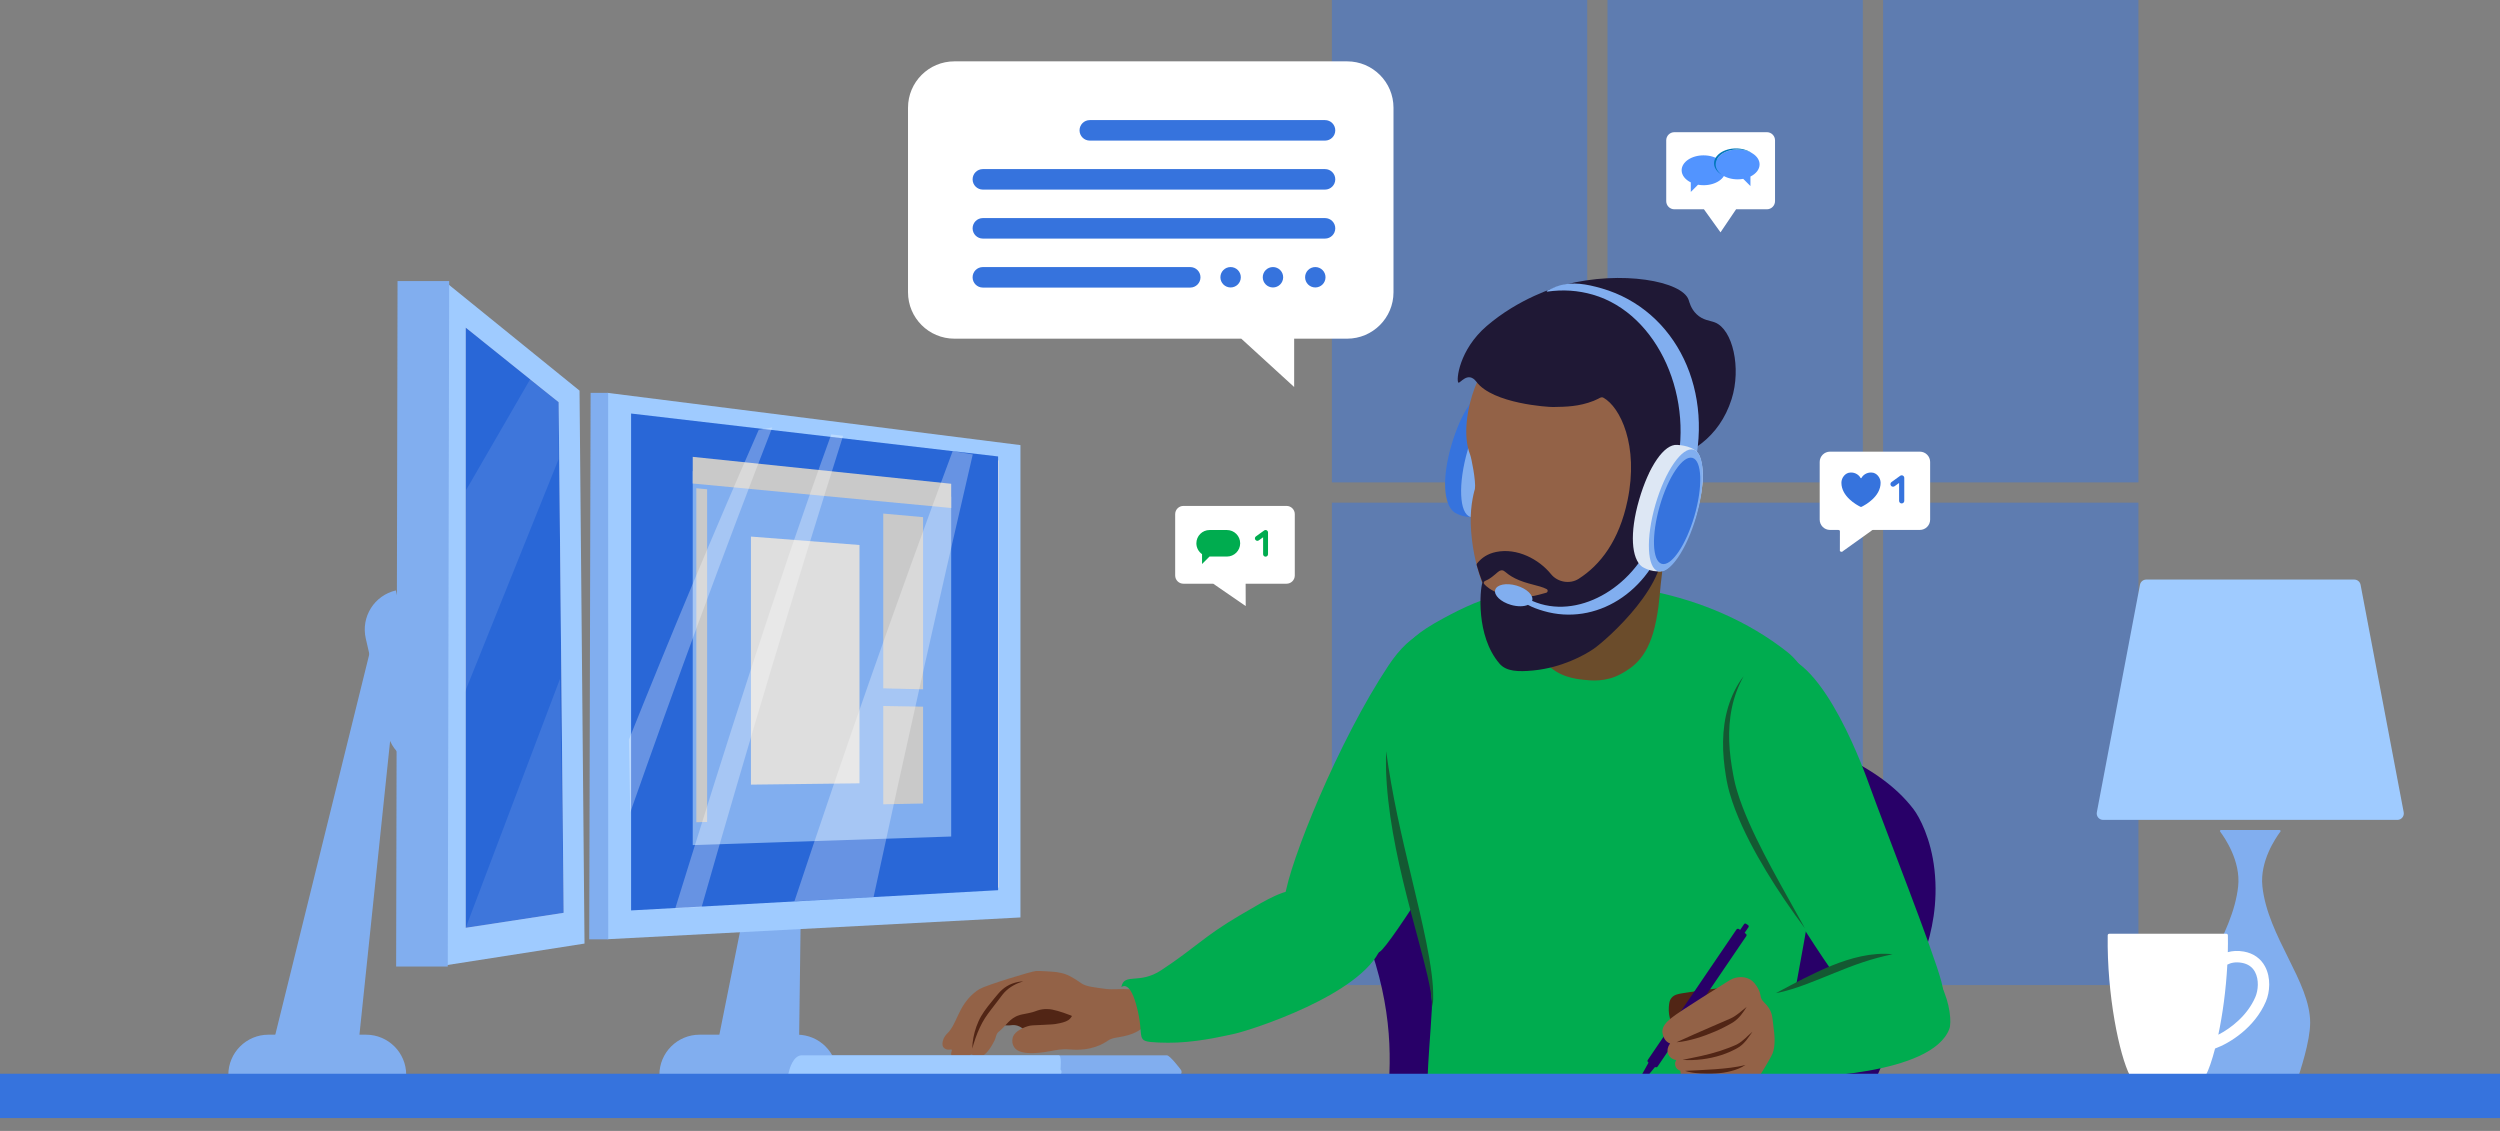 <?xml version="1.0" encoding="UTF-8"?><svg id="Layer_2" xmlns="http://www.w3.org/2000/svg" viewBox="0 0 2042.76 924.09" aria-labelledby="man-desk"><rect x="0" y="0" width="2042.76" height="924.09" fill="#808080" stroke="none"/><title id="man-desk">Man at desk graphic</title>><defs><style>.cls-1{opacity:.1;}.cls-1,.cls-2{fill:#fff;}.cls-3{fill:#00ac4f;}.cls-4{fill:#0077ba;}.cls-5{fill:#e4e2e6;}.cls-6{fill:#81aeef;}.cls-7{fill:#6b4c2b;}.cls-8{fill:#936247;}.cls-9{fill:#9fcbff;}.cls-10{fill:#c9c9c9;}.cls-11{fill:#dedede;}.cls-12{fill:#dde7f4;}.cls-13{fill:#1f1835;}.cls-14{fill:#145932;}.cls-15{fill:#3673dd;}.cls-16{fill:#2967d7;}.cls-17{fill:#3c78df;}.cls-18{fill:#5294ff;}.cls-19{fill:#512515;}.cls-20{fill:#280068;}.cls-21{opacity:.29;}.cls-22{opacity:.5;}</style></defs><g id="Isolation_Mode"><g><g><path class="cls-15" d="M651.1,579.57l32.59,141.64h0c-17.64,4.06-35.23-6.95-39.29-24.59l-17.89-77.75c-4.06-17.64,6.95-35.23,24.59-39.29h0Z"/><polygon class="cls-6" points="635.98 604.93 656.04 610.24 652.67 871.58 582.52 871.83 635.98 604.93"/><path class="cls-6" d="M571.58,845.45h79.78c18.09,0,32.78,14.69,32.78,32.78h-145.34c0-18.09,14.69-32.78,32.78-32.78Z"/></g><g><path class="cls-6" d="M323.47,482.44l32.59,141.64h0c-17.64,4.06-35.23-6.95-39.29-24.59l-17.89-77.75c-4.06-17.64,6.95-35.23,24.59-39.29h0Z"/><polygon class="cls-6" points="308.36 507.79 328.41 513.1 292.72 854.86 222.56 855.12 308.36 507.79"/><path class="cls-6" d="M219.35,845.45h79.78c18.09,0,32.78,14.69,32.78,32.78H186.57c0-18.09,14.69-32.78,32.78-32.78Z"/></g><g><polygon class="cls-9" points="833.81 749.65 496.44 767.44 496.44 321.01 833.81 363.7 833.81 749.65"/><polygon class="cls-5" points="816.12 725.26 517.57 741.56 517.57 341.46 816.12 376.25 816.12 725.26"/><polygon class="cls-9" points="477.61 771 363.79 788.78 363.79 230.25 473.54 319.19 477.61 771"/><polygon class="cls-5" points="460.55 745.87 380.54 758.12 380.54 267.69 456.48 328.62 460.55 745.87"/><polygon class="cls-16" points="460.55 745.87 380.54 758.12 380.54 267.69 456.48 328.62 460.55 745.87"/><polygon class="cls-6" points="365.88 789.78 323.69 789.78 324.83 229.66 367.02 229.66 365.88 789.78"/><polygon class="cls-6" points="496.98 767.54 481.45 767.51 482.59 320.99 496.92 320.99 496.98 767.54"/></g><g><path class="cls-16" d="M815.54,727.39c-99.96,5.51-199.91,11.01-299.87,16.52V337.9c99.96,11.69,199.91,23.37,299.87,35.06v354.42Z"/><g><path class="cls-6" d="M777.22,683.52c-70.39,2.34-140.79,4.67-211.18,7.01V384.97c70.39,6.98,140.79,13.95,211.18,20.93v277.63Z"/><path class="cls-10" d="M754.25,563.24c-10.85-.26-21.7-.52-32.55-.78v-142.82c10.85,.98,21.7,1.96,32.55,2.93v140.66Z"/><path class="cls-10" d="M754.25,656.55c-10.85,.22-21.7,.44-32.55,.65v-80.34c10.85,.19,21.7,.37,32.55,.56v79.13Z"/><path class="cls-10" d="M577.8,671.63c-3.53,.09-5.29,.13-8.82,.22V398.96c3.53,.33,5.29,.49,8.82,.82v271.85Z"/><path class="cls-11" d="M702.3,640.06c-29.57,.36-59.14,.71-88.71,1.07v-202.69c29.57,2.29,59.14,4.59,88.71,6.88v194.74Z"/><path class="cls-10" d="M777.22,415.09c-70.39-6.67-140.79-13.33-211.18-20v-21.79c70.39,7.33,140.79,14.66,211.18,21.99v19.79Z"/></g><g class="cls-21"><path class="cls-2" d="M619.94,351.25c-36.76,83.78-72.01,168.2-106.06,253.12,.37,19.83,.75,39.65,1.12,59.47,37.07-105.45,75.6-210.38,116.04-314.59-4.44,.79-6.66,1.19-11.1,1.99Z"/><path class="cls-2" d="M679.23,354.94c-46.33,127.71-87.2,257.6-127.47,387.32,8.63-.48,12.94-.71,21.57-1.19,36.83-128.84,75.18-257.22,115.57-384.99-3.87-.46-5.8-.68-9.67-1.14Z"/><path class="cls-2" d="M778.42,368.62c-45.45,121.76-88.3,244.44-129.27,367.77,21.55-1.13,43.11-2.27,64.66-3.41,26.1-120.76,53.04-241.33,81.04-361.66-6.58-1.08-9.86-1.63-16.44-2.71Z"/></g></g><polygon class="cls-1" points="433.47 309.44 380.91 400.33 379.82 565.68 456.47 375.15 456.48 328.62 433.47 309.44"/><polygon class="cls-1" points="380.54 758.12 457.57 554.73 460.55 745.87 380.54 758.12"/></g><g><g class="cls-22"><rect class="cls-17" x="1088.29" y="410.73" width="208.64" height="394.17"/><rect class="cls-17" x="1088.29" width="208.64" height="394.17"/><rect class="cls-17" x="1313.49" y="410.73" width="208.64" height="394.17"/><rect class="cls-17" x="1313.49" width="208.64" height="394.17"/><rect class="cls-17" x="1538.68" y="410.73" width="208.64" height="394.17"/><rect class="cls-17" x="1538.68" width="208.64" height="394.17"/></g><path class="cls-20" d="M1521.36,907.88l-389.42,5.21c4.92-36.11,7.53-79.53-11-135.13-5.38-16.14-10.91-39.57-7.76-67.47,2.83-25.15,12.16-42.8,17.11-49.31,29.61-38.88,91.08-61.52,156.57-69.93,50.35-6.47,78.43-5.25,120.1,0,65.5,8.25,126.96,31.04,156.57,69.93,4.95,6.5,14.28,24.16,17.11,49.31,3.14,27.91-2.38,51.34-7.76,67.47-18.53,55.6-35.51,93.08-51.53,129.92Z"/><g><g><path class="cls-3" d="M1169.99,824.11c-1.18,22.18-3.22,42.17-3.52,59.43h287.34c4.78-15.19,6.23-30.58,8.08-43.97,9.96-72.22,59.2-259.07-1.72-307.01-64-50.37-154.35-64.49-221.37-50.1-27.27,5.85-44.22,14.58-59.71,22.92-22.88,12.31-27.67,19.36-29.69,22.39-52.24,78.08,23.44,242.78,20.59,296.35Z"/><path class="cls-19" d="M853.79,844.66c-5.39,.07-12.97,.18-17.45-3.63-.69-.59-2.43-2.22-5.24-3.02-2.7-.77-4.64-.28-6.57-.15-4.82,.32-11.31-1.5-12.53-4.17-2.32-5.04,10.82-20.43,28.05-24.6,16.45-3.98,29.65,3.95,32.11,5.49,4.36,2.74,13.1,8.23,12.63,14.74-.66,9.15-19.19,15.19-30.99,15.35Z"/><path class="cls-8" d="M904.28,808.15c-9.67-1.35-16.73-1.94-20.57-4.62-10.42-7.26-13.93-8.11-19.76-9.14-2.2-.39-14.59-1.17-17.43-.98-3.78,.25-40.68,11.56-46.11,14.72-1.41,.82-2.99,1.9-4.96,3.61-12.93,11.28-13.38,24.88-21.41,32.68-.45,.44-2.73,2.61-3.59,6.03-.28,1.1-.9,3.57,.48,5.35,1.09,1.42,2.96,1.78,3.23,1.83,1.87,.33,3-.49,3.5,.11,.44,.54-.34,1.35-.47,3-.01,.15-.17,2.44,1.11,4.13,1.44,1.9,3.96,2.07,5.37,2.16,.84,.06,4.44,.3,6.91-1.99,1.67-1.55,1.9-3.42,3.18-3.46,.74-.02,.98,.6,2.01,1.2,1.71,1,3.55,.74,5.64,.45,1.51-.21,5.98-2.34,11.3-13.17,1.21-2.45,1-5.15,3.29-6.96,5.88-4.63,8.96-11.22,16.78-13.56,.67-.2,.87-.36,2.16-.61,9.8-1.89,8.91-1.92,12.82-3.26,5.27-1.8,10.16-1.1,11.99-.75,5.71,1.1,13.45,4.07,15.69,4.95,.32,.13,.44,.53,.23,.81-.65,.88-1.5,2.07-2.79,2.9-2.24,1.45-5.64,2.35-10.61,3.17-.97,.16-1.9,.28-9.78,.66-8.98,.43-9.58,.36-11.56,.82-3.11,.72-12.91,4.19-13.62,10.67-.12,1.13-.63,3.61,1.43,6.82,4.99,7.79,24.82,4.04,30.51,2.97,4.03-.75,8.81-1.73,14.7-1.2,18.22,1.63,28.05-5.02,30.99-6.99,4.28-2.87,7.37-2.43,12.89-3.69,3.89-.89,11.77-2.69,17.13-8.29,3.91-4.09,7.26-16.91,5.34-22.51-3.75-10.99-28.72-6.85-36.03-7.87Z"/><path class="cls-3" d="M1128.16,774.93c-16.08,38.25-106.46,66.86-119.17,69.71-22.29,4.99-40.9,8.19-62.35,7.22-21.1-.95-10.26-2.7-18.37-31.37-5.8-20.49-12.13-13.52-12.03-14.02,2.55-11.99,14.38-1.7,32.61-13.71,28.16-18.55,34.92-27.62,63.78-44.59,26.13-15.36,35.12-20.81,52.29-21.93,13.69-.89,17.21,.98,22.26,2.5,23.92,7.18,45.9,34.47,40.97,46.2Z"/><path class="cls-3" d="M1162.82,517.98c-8.26,1.47-18.95,11.81-28.15,25.63-40.71,61.14-81.26,161.06-84.93,189.9-1.91,15.05,13.78,30.45,26.43,37.39,2.14,1.17,28.06,19.31,51.14,6.84,8.49-4.58,72.71-108.27,77.97-120.06,17.3-38.78,2.81-76.59,.76-82.8-8.6-26.05-26.64-59.84-43.23-56.89Z"/><path class="cls-19" d="M836.04,801.86c-2.92,.91-5.72,2.02-8.27,3.51-2.56,1.46-4.88,3.27-6.87,5.34-.99,1.04-1.87,2.16-2.77,3.35l-2.74,3.62-5.52,7.18c-.92,1.19-1.82,2.38-2.68,3.59-.88,1.2-1.71,2.42-2.5,3.65-1.58,2.44-2.92,5.09-4.19,7.78-2.52,5.39-4.44,11.08-6.08,16.97,.12-6.11,1.31-12.24,3.4-18.06,.52-1.46,1.1-2.9,1.74-4.31,.62-1.41,1.36-2.84,2.14-4.19,1.58-2.71,3.39-5.22,5.24-7.66,1.86-2.43,3.78-4.79,5.72-7.12,.98-1.16,1.95-2.32,2.94-3.48,.99-1.17,2.09-2.36,3.3-3.41,2.42-2.1,5.16-3.76,8.09-4.88,2.93-1.11,5.98-1.77,9.04-1.89Z"/><path class="cls-7" d="M1362.32,415.3s.19,18.71-3.73,48.5c-2.76,20.99-2.13,26.65-5.33,43.17-5.8,29.97-18.73,38.16-28.78,43.71-12.28,6.78-24.37,5.45-30.38,4.8-6.44-.7-20.63-2.26-30.38-13.32-3.75-4.26-5.52-8.42-6.93-11.73-5.14-12.09-4.57-22.99-4.26-27.72,1.68-26.34,20.42-47.23,28.25-55.96,3.19-3.56,15.81-12.68,41.04-30.91,7.69-5.56,14.85-10.58,23.98-9.59,.94,.1,16.52,9.06,16.52,9.06Z"/><path class="cls-14" d="M1170.52,823.04c-.46-8.9-2.29-17.54-4.23-26.15-2.01-8.6-4.26-17.15-6.54-25.71-4.57-17.11-9.25-34.24-13.38-51.55-4.14-17.3-7.75-34.78-10.35-52.45-1.27-8.83-2.28-17.71-2.9-26.62-.15-2.23-.31-4.45-.39-6.68l-.14-3.34-.06-1.67-.02-1.67c-.01-2.23-.07-4.46-.05-6.69,.06-2.23,.09-4.46,.18-6.68,2.39,17.66,5.52,35.04,9.14,52.35,3.64,17.3,7.71,34.5,11.83,51.74,4.1,17.23,8.28,34.49,11.82,51.96,1.74,8.74,3.33,17.53,4.44,26.4l.37,3.34c.13,1.11,.25,2.22,.33,3.34l.27,3.35,.16,3.36c.06,1.12,.07,2.24,.07,3.36,0,1.12,.05,2.24-.02,3.36-.06,1.12-.09,2.24-.18,3.35-.11,1.11-.23,2.22-.36,3.33Z"/><path class="cls-6" d="M643.23,879.46h318.45s.05,0,.07,0c3.21-.05,4.85-3.42,2.93-5.65,0,0-8.68-11.49-11.17-11.49h-299.19c-6.7,.41-8.1,11.49-8.1,11.49"/><path class="cls-9" d="M643.62,879.46h318.45s-98.49,0-98.46,0c3.21-.05,4.85-3.42,2.93-5.65,0,0,1.14-11.49-1.35-11.49h-210.46c-6.7,.41-9.6,11.49-9.6,11.49"/><path class="cls-3" d="M1425.78,555.74c4.88-7.41,13.67-20.85,25.92-20.58,38.81,.86,73.24,99.41,75.68,106.19,13.45,37.17,52.65,136.45,58.94,160.81,8.02,31.05-2.8,43.02-28.21,42.73-22.83-.26-42.54-21.14-82.22-83.1-22-34.35-54.9-86.5-61.35-123.57-2.74-15.76-8.82-52.03,11.25-82.48Z"/><path class="cls-14" d="M1474.82,758.59c-11.19-15.01-21.74-30.47-31.47-46.51-4.85-8.02-9.48-16.2-13.79-24.57-2.15-4.19-4.2-8.43-6.17-12.71-1.94-4.3-3.78-8.66-5.49-13.08-1.69-4.42-3.22-8.93-4.54-13.52l-.49-1.72-.44-1.74-.44-1.74-.39-1.76c-.26-1.17-.53-2.34-.73-3.53-.22-1.18-.44-2.38-.61-3.52-1.51-9.29-2.51-18.81-2.33-28.33,.06-4.76,.43-9.52,1.1-14.23,.33-2.36,.76-4.7,1.25-7.03,.53-2.32,1.09-4.63,1.79-6.9,2.76-9.08,6.92-17.76,12.66-25.17-4.55,8.19-7.78,16.94-9.62,25.94-.95,4.49-1.56,9.05-1.9,13.62-.34,4.57-.42,9.15-.25,13.73,.15,4.58,.56,9.15,1.11,13.7,.59,4.56,1.31,9.09,2.17,13.64,.21,1.16,.44,2.26,.66,3.36,.21,1.11,.48,2.21,.74,3.32l.4,1.65,.45,1.65,.45,1.65,.49,1.64c1.3,4.38,2.79,8.72,4.45,13,3.28,8.59,7.08,17.03,11.11,25.37,2,4.18,4.11,8.31,6.22,12.45,2.13,4.13,4.3,8.24,6.5,12.34,8.79,16.4,18.15,32.55,27.11,48.99Z"/><path class="cls-3" d="M1592.83,840.69c-14.3,37.91-118.72,40.08-131.44,39.81-22.3-.49-40.7-4.48-60.81-10.42-19.78-5.84-9.1-.16-10.08-29.25-.7-20.78-8.34-15.66-8.12-16.11,5.22-10.78,12.92-3.2,34.13-5.37,44.69-4.58,82.03-37.29,127.76-39.64,43.78-2.25,52.3,51.05,48.56,60.97Z"/><path class="cls-14" d="M1451.02,811.56c7.48-4.09,14.9-7.97,22.41-11.79,7.52-3.79,15.13-7.45,23.01-10.65,7.87-3.2,16.02-5.93,24.41-7.71,8.38-1.76,17.04-2.61,25.54-1.7-8.34,1.78-16.36,3.91-24.23,6.55-7.87,2.61-15.59,5.65-23.32,8.78-7.73,3.13-15.49,6.37-23.41,9.32-7.93,2.91-16.02,5.62-24.42,7.19Z"/><path class="cls-19" d="M1425.53,807.77c-2.05-3.77-40.82,2.2-50.59,3.77-3.65,.59-7.04,1.18-9.25,3.94-1.63,2.04-1.82,4.25-2.07,7.23-.72,8.66,3.08,15.24,4.29,17.17,1.74,2.78,2.61,4.17,4.09,5,3.99,2.24,8.85-.19,23.39-8.33,16.68-9.34,22.06-12.72,26.81-19.77,2.32-3.44,4.57-6.76,3.34-9.01Z"/><g><rect class="cls-20" x="1320.83" y="810.78" width="131.72" height="9.66" rx="1.38" ry="1.38" transform="translate(-67.49 1503.71) rotate(-55.79)"/><rect class="cls-20" x="1421.77" y="754.2" width="4.39" height="13.17" rx="1.16" ry="1.16" transform="translate(2173.71 2190.58) rotate(-145.79)"/><path class="cls-20" d="M1340.77,883.14h0c.82,.56,1.94,.4,2.57-.37l9.86-12c.72-.87,.53-2.18-.4-2.81l-2.33-1.58c-.94-.64-2.21-.33-2.76,.66l-7.54,13.59c-.48,.87-.22,1.96,.6,2.52Z"/></g><path class="cls-8" d="M1449.07,838.49c-1.22-8.07-.2-12.17-7.85-19.72-3.94-3.89-1.51-5.89-5.08-11.72-1.38-2.26-3.1-5.07-6.46-6.91-5.51-3.01-12.55-1.81-17.07,1.25-2.29,1.55-40.04,24.69-47.24,30.63-3.64,3-6.95,6.36-7.05,10.71-.02,.9,.33,4.08,2.2,6.76,1.74,2.49,4.15,3.18,4.15,3.18,0,0-1.45,1.65-1.97,4.19-.73,3.62,1.12,6.59,3.38,8.02,1.63,1.03,3.6,1.34,3.6,1.34,0,0-1.9,2.37-.37,5.68,1.1,2.37,3.73,2.95,3.73,2.95,0,0-.2,2.44,1.09,3.68,5.89,5.67,56.84,9.21,63.83,.33,.35-.44,8.67-13.95,10.33-17.89,2.62-6.21,1.78-15.75,.76-22.47Z"/><path class="cls-19" d="M1427.24,822.71c-1.12,.82-2.17,1.71-3.22,2.58-1.06,.87-2.08,1.75-3.14,2.57-2.09,1.65-4.25,3.11-6.52,4.19l-7.35,3.2-7.42,3.21-14.83,6.46c-4.95,2.18-9.88,4.4-14.88,6.71,5.52-.4,10.9-1.69,16.16-3.21,5.26-1.55,10.41-3.44,15.44-5.62,1.26-.55,2.5-1.12,3.75-1.69,1.23-.6,2.47-1.19,3.69-1.81,1.21-.64,2.44-1.25,3.64-1.93l1.79-1.01,.89-.51,.94-.58c2.46-1.6,4.55-3.61,6.32-5.77,.88-1.09,1.71-2.2,2.48-3.34,.78-1.14,1.52-2.29,2.25-3.46Z"/><path class="cls-19" d="M1431.9,843.04c-2.08,1.7-3.92,3.65-5.88,5.39-1.94,1.76-3.95,3.39-6.13,4.58-.54,.31-1.09,.57-1.66,.84l-1.79,.78c-1.2,.51-2.4,1-3.62,1.47-2.43,.94-4.88,1.81-7.36,2.61-4.96,1.59-10.02,2.91-15.14,4.07-5.12,1.17-10.32,2.11-15.56,3.25,5.34,.36,10.71,.19,16.04-.47,5.33-.66,10.62-1.8,15.75-3.47,2.56-.84,5.09-1.8,7.56-2.92,1.24-.55,2.45-1.15,3.65-1.77,.6-.31,1.19-.64,1.78-.97,.6-.35,1.23-.71,1.8-1.12,2.33-1.61,4.24-3.63,5.91-5.74,1.68-2.12,3.13-4.34,4.66-6.53Z"/><path class="cls-19" d="M1426.24,870.15c-4.09,1.09-8.15,1.76-12.23,2.29-4.08,.53-8.17,.9-12.28,1.21-4.11,.31-8.24,.53-12.38,.75l-12.52,.62c4.06,1.28,8.28,1.85,12.49,2.18,4.21,.31,8.45,.33,12.67,0,4.22-.32,8.44-.95,12.56-2.02,4.1-1.09,8.19-2.58,11.69-5.03Z"/></g><g><g><path class="cls-15" d="M1232.24,377.36c-4.2,14.5-18.9,41.44-25.5,44.04-8.01,3.15-17.13-1.84-18.56-2.92-8.45-6.42-10.24-27.09-2.28-54.54,7.95-27.45,20.51-45.72,31.08-44.87,1.01,.08,15.12,.55,18.36,9.11,5.29,13.97,1.58,33.02-3.1,49.18Z"/><ellipse class="cls-6" cx="1215.86" cy="372.63" rx="51.75" ry="17.37" transform="translate(519.61 1436.78) rotate(-73.84)"/></g><g><path class="cls-8" d="M1349.62,421.92s5.31,9.14,12.7,6.12c12.56-5.13,18.83-24.31,20.2-28.35,1.81-5.35,6.45-20.6-1.01-29.61-10.66-12.86-17.43,2.44-19.65,1.63-2.27-.82-3.32-6.17-1.81-10.3,2.21-6.05,9.11-7.24,14.98-10.32,13.93-7.32,20.77-24.63,22.16-35.11,2.59-19.6-11.27-35.3-16.75-41.5-26.4-29.89-68.45-28.01-78.32-27.58-11.24,.5-37.87,1.69-61.32,21.32-17.97,15.05-29.43,31.95-35.66,48.3-6.31,16.56-10.08,39.56-3.87,55.06,.99,2.48,4.87,21.77,3.88,27.99,0,0-3.92,12.04-3.41,28.33,1.11,35.74,14.97,62.4,16.85,65.95,9.06,17.11,15.63,21.06,19.76,22.82,2.09,.89,8.82,3.46,21.21,1.26,11.34-2.01,66.52-18.59,81.92-59.32,5.02-13.28,8.15-36.72,8.15-36.72Z"/><path class="cls-13" d="M1191.63,312.63c1.27,1.16,7.77-9.96,14.83-.59,13.46,17.88,58.76,20.59,62.45,20.54,10.91-.18,21.18-.34,33.22-5.03,4.81-1.87,6-3.7,8.07-2.55,13.67,7.62,29.02,38.94,19.67,83.87-6.86,32.97-22.28,52.85-39.99,64.12-7.16,4.55-17.22,2.75-22.55-3.86-9.64-11.99-27.62-21.71-44.95-18.1-6.69,1.39-11.54,4.57-15.43,9.29-.35,.43-.46,1.02-.31,1.55,1.39,4.9,2.96,9.48,4.53,13.58,.13,.34,.13,.69,0,1.04-1.7,4.77-5.56,42.94,14.09,65.76,5.52,6.41,15.12,6.82,27.7,5.58,23.31-2.3,41.65-12.49,49.05-17.55,11.08-7.56,65.25-55.85,55.12-89.07-6.38-20.92-8.95-36.79-10.04-48.58-.69-7.5,4.29-14.41,11.67-15.93,20.92-4.31,46.03-18.49,56.17-50.66,8-25.39,.92-56.81-13.63-62.58-4.08-1.62-9.8-1.64-15.12-6.82-4.62-4.5-5.77-9.79-6.4-11.63-5.26-15.28-54.65-24.4-101.48-12.3-7.37,1.9-37.24,11.15-63.44,33.62-22.81,19.56-25.11,44.59-23.23,46.31Zm71.78,171.71c-3.3,.91-8.11,2.27-9.89,2.56-24.35,3.94-37.35-5.66-40.74-9.61-.65-.76-.52-1.84,.33-2.38,.78-.5,1.75-.81,2.75-1.36,4.36-2.4,8.04-6.48,9.37-7.06,4.22-1.83,3.56,1.53,12.87,6.17,9.6,4.79,19.44,5.42,25.66,8.69,1.29,.68,1.05,2.6-.35,2.99Z"/></g><path class="cls-6" d="M1382.14,390.56l-14.14-1.2c18.21-62.84-12.96-133.08-66.45-148.58-12.08-3.5-24.58-4.34-37.19-2.49-.46,.07-.66-.56-.24-.76l3.48-1.66c2.46-1.18,5.01-2.17,7.64-2.87,9.88-2.6,20.44-1.16,33.59,2.65,60.86,17.63,93.65,84.7,73.3,154.91Z"/><path class="cls-6" d="M1353.34,430.94c-12.66,43.7-57.08,73.39-94.28,62.62-2.46-.71-4.84-1.59-7.17-2.59,.03-.08,.07-.15,.09-.23,1.26-4.35-4.49-9.84-12.84-12.26-8.35-2.42-16.14-.85-17.4,3.5-1.26,4.35,4.49,9.84,12.84,12.26,5.41,1.57,10.58,1.45,13.89,0,3.66,2,7.93,3.6,12.95,5.05,42.32,12.26,86.52-14.97,100.66-63.79l-8.76-4.55Z"/><g><path class="cls-12" d="M1385.66,421.81c-4.2,14.5-18.9,41.44-25.5,44.04-8.01,3.15-17.13-1.84-18.56-2.92-8.45-6.42-10.24-27.09-2.28-54.54,7.95-27.45,20.51-45.72,31.08-44.87,1.01,.08,15.12,.55,18.36,9.11,5.29,13.97,1.58,33.02-3.1,49.18Z"/><ellipse class="cls-6" cx="1369.28" cy="417.08" rx="51.75" ry="17.37" transform="translate(587.65 1616.22) rotate(-73.84)"/><ellipse class="cls-15" cx="1370.31" cy="417.38" rx="45.08" ry="14.74" transform="translate(588.11 1617.43) rotate(-73.84)"/></g></g></g><g><path class="cls-9" d="M1964.08,663.72l-35.24-185.89c-.47-2.48-2.63-4.27-5.15-4.27h-169.96c-2.52,0-4.68,1.79-5.15,4.27l-35.24,185.89c-.61,3.23,1.86,6.22,5.15,6.22h240.43c3.29,0,5.76-2.99,5.15-6.22Z"/><path class="cls-6" d="M1848.61,724.13c-2.18-20.47,10.92-39.56,14.72-44.61,.4-.54,.02-1.3-.65-1.3h-47.93c-.67,0-1.05,.76-.65,1.3,3.8,5.05,16.89,24.14,14.72,44.61-4.39,41.32-39.04,77.97-39.04,111.43,0,15.57,8.28,39.9,10.92,48.25,.43,1.37,1.7,2.29,3.13,2.29h69.76c1.43,0,2.7-.93,3.13-2.29,2.64-8.35,10.92-32.68,10.92-48.25,0-33.46-34.65-70.11-39.04-111.43Z"/></g></g><path class="cls-2" d="M1850.78,789.7c-3.53-6.56-9.51-10.77-17.29-12.17-5.21-.94-9.57-.53-13.14,.5,.12-4.59,.14-9.2,.07-13.8-.01-.7-.58-1.26-1.28-1.26h-95.64c-.7,0-1.27,.56-1.28,1.26-.74,48.8,9.49,97.9,18.17,114.75,.43,.84,1.29,1.37,2.23,1.37h57.4c.94,0,1.8-.53,2.23-1.37,2.53-4.92,5.2-12.6,7.69-22.22,12.06-4.36,32.37-17.07,41.51-38.41,3.25-7.59,4.3-19.39-.69-28.65Zm-7.91,24.97c-6.52,15.21-20.18,25.64-30.27,30.79,3.46-16.32,6.26-36.31,7.36-57.26,2.8-1.45,6.61-2.42,11.88-1.47,4.94,.89,8.55,3.38,10.71,7.4,3.49,6.48,2.61,15.19,.32,20.54Z"/><rect class="cls-15" y="877.37" width="2042.76" height="36.2"/><g><path class="cls-2" d="M1100.73,50.13h-320.89c-20.93,0-37.9,16.97-37.9,37.9V238.83c0,20.93,16.97,37.9,37.9,37.9h234.41l43.21,39.49v-39.49h43.27c20.93,0,37.9-16.97,37.9-37.9V88.03c0-20.93-16.97-37.9-37.9-37.9Z"/><g><circle class="cls-15" cx="1005.54" cy="226.55" r="8.34"/><circle class="cls-15" cx="1040.14" cy="226.55" r="8.34"/><circle class="cls-15" cx="1074.74" cy="226.55" r="8.34"/><path class="cls-15" d="M1082.68,114.89h-192.2c-4.63,0-8.38-3.75-8.38-8.38s3.75-8.38,8.38-8.38h192.2c4.63,0,8.38,3.75,8.38,8.38s-3.75,8.38-8.38,8.38Z"/><path class="cls-15" d="M1082.68,154.92h-279.58c-4.63,0-8.38-3.75-8.38-8.38s3.75-8.38,8.38-8.38h279.58c4.63,0,8.38,3.75,8.38,8.38s-3.75,8.38-8.38,8.38Z"/><path class="cls-15" d="M1082.68,194.95h-279.58c-4.63,0-8.38-3.75-8.38-8.38s3.75-8.38,8.38-8.38h279.58c4.63,0,8.38,3.75,8.38,8.38s-3.75,8.38-8.38,8.38Z"/><path class="cls-15" d="M972.54,234.98h-169.45c-4.63,0-8.38-3.75-8.38-8.38s3.75-8.38,8.38-8.38h169.45c4.63,0,8.38,3.75,8.38,8.38s-3.75,8.38-8.38,8.38Z"/></g></g><g><path class="cls-2" d="M1051.26,413.39h-84.3c-3.71,0-6.72,3.01-6.72,6.72v50.12c0,3.71,3.01,6.72,6.72,6.72h24.37l26.55,18.29-.07-18.29h33.45c3.71,0,6.72-3.01,6.72-6.72v-50.12c0-3.71-3.01-6.72-6.72-6.72Z"/><path class="cls-3" d="M1002.51,433.08h-14.11c-5.99,0-10.84,4.85-10.84,10.84,0,3.68,1.83,6.92,4.63,8.88v8.07l6.11-6.11s.07,0,.1,0h14.11c5.99,0,10.84-4.85,10.84-10.84s-4.85-10.84-10.84-10.84Z"/><path class="cls-3" d="M1034.1,454.85c-1.11,0-2.01-.9-2.01-2.01v-13.83l-3.52,2.53c-.9,.65-2.15,.44-2.8-.46-.65-.9-.44-2.16,.46-2.8l6.7-4.82c.61-.44,1.42-.5,2.09-.16,.67,.34,1.09,1.03,1.09,1.79v17.75c0,1.11-.9,2.01-2.01,2.01Z"/></g><g><path class="cls-2" d="M1443.71,108.01h-75.57c-3.68,0-6.66,2.98-6.66,6.66v49.68c0,3.68,2.98,6.66,6.66,6.66h24.16l13.53,18.84,12.73-18.84h25.16c3.68,0,6.66-2.98,6.66-6.66v-49.68c0-3.68-2.98-6.66-6.66-6.66Z"/><path class="cls-18" d="M1392.03,126.93c-9.91,0-17.95,5.46-17.95,12.2,0,4.08,2.95,7.69,7.48,9.91v7.8l5.9-5.9c1.46,.26,2.99,.4,4.57,.4,9.91,0,17.95-5.46,17.95-12.2s-8.04-12.2-17.95-12.2Z"/><path class="cls-18" d="M1419.82,122.13c9.91,0,17.95,5.46,17.95,12.2,0,4.08-2.95,7.69-7.48,9.91v7.8l-5.9-5.9c-1.46,.26-2.99,.4-4.57,.4-9.91,0-17.95-5.46-17.95-12.2s8.04-12.2,17.95-12.2Z"/><path class="cls-4" d="M1401.88,134.31c0-6.74,8.03-12.2,17.95-12.2,4.35,0,8.34,1.05,11.45,2.81-3.25-2.24-7.78-3.64-12.78-3.64-9.91,0-17.95,5.46-17.95,12.2,0,3.78,2.53,7.16,6.49,9.4-3.2-2.2-5.17-5.23-5.17-8.57Z"/></g><g><path class="cls-2" d="M1568.7,369.05h-73.4c-4.65,0-8.42,3.77-8.42,8.42v47.12c0,4.65,3.77,8.42,8.42,8.42h6.75c.53,0,1.03,.26,1.35,.69l-.03,16.51c.67,.94,2.07,.92,2.72-.04l22.97-16.43c.31-.46,.82-.73,1.37-.73h38.27c4.65,0,8.42-3.77,8.42-8.42v-47.12c0-4.65-3.77-8.42-8.42-8.42Z"/><g><path class="cls-15" d="M1553.88,411.37c-1.17,0-2.12-.95-2.12-2.12v-14.61l-3.72,2.67c-.95,.68-2.28,.47-2.96-.48-.68-.95-.47-2.28,.48-2.96l7.07-5.09c.65-.46,1.5-.53,2.21-.17,.71,.36,1.15,1.09,1.15,1.89v18.74c0,1.17-.95,2.12-2.12,2.12Z"/><path class="cls-15" d="M1536.65,394.45c0-4.19-3.34-8.33-7.45-8.33h-.73c-3.03,0-6.11,1.83-7.49,4.44-.15,.28-.54,.28-.69,0-1.38-2.61-4.46-4.44-7.49-4.44h-.73c-4.12,0-7.45,4.14-7.45,8.33,0,11.25,12.29,18.06,15.61,19.69h.82c3.32-1.63,15.61-8.44,15.61-19.69Z"/></g></g></g></svg>